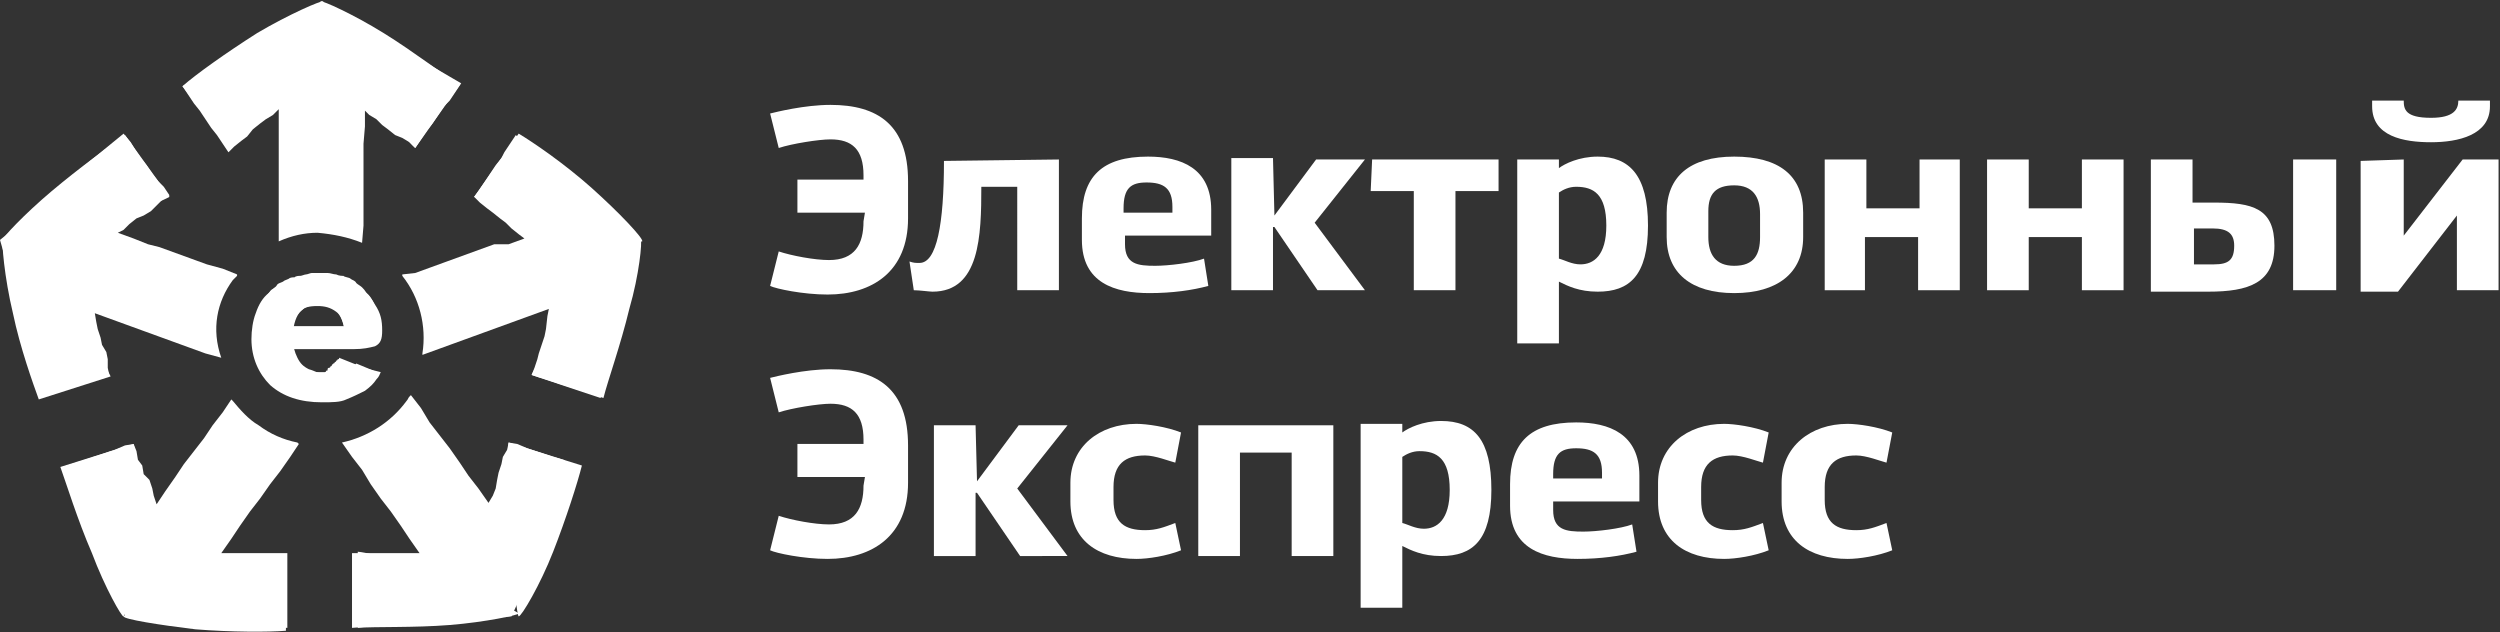<?xml version="1.0" encoding="utf-8"?>
<!-- Generator: Adobe Illustrator 23.0.3, SVG Export Plug-In . SVG Version: 6.00 Build 0)  -->
<svg version="1.1" id="Слой_1" xmlns="http://www.w3.org/2000/svg" xmlns:xlink="http://www.w3.org/1999/xlink" x="0px" y="0px"
	 viewBox="0 0 174 44" style="enable-background:new 0 0 174 44;" xml:space="preserve">
<rect x="0" y="0" width="174" height="44" fill="#333333" stroke="none"/>
<style type="text/css">
	.st0{clip-path:url(#SVGID_2_);}
	.st1{fill:#FFFFFF;}
</style>
<g>
	<g>
		<defs>
			<rect id="SVGID_1_" width="174" height="44"/>
		</defs>
		<clipPath id="SVGID_2_">
			<use xlink:href="#SVGID_1_"  style="overflow:visible;"/>
		</clipPath>
		<g class="st0">
			<path class="st1" d="M60.2,14.8h-4.7v-2.3h4.6v-0.3c0-1.8-0.8-2.5-2.3-2.5c-0.8,0-2.7,0.3-3.6,0.6l-0.6-2.4
				C54,7.8,56,7.3,57.8,7.3c3.3,0,5.4,1.4,5.4,5.3v2.6c0,3.7-2.5,5.3-5.6,5.3c-1.7,0-3.6-0.4-4-0.6l0.6-2.4c0.9,0.3,2.5,0.6,3.5,0.6
				c1.8,0,2.4-1.1,2.4-2.7L60.2,14.8L60.2,14.8z"/>
			<path class="st1" d="M73.7,11.1v9.1h-2.9V13h-2.5c0,3.4-0.1,7.3-3.4,7.3c-0.2,0-0.9-0.1-1.3-0.1l-0.3-2c0.3,0.1,0.4,0.1,0.7,0.1
				c1.2,0,1.7-2.7,1.7-7.1L73.7,11.1L73.7,11.1z"/>
			<path class="st1" d="M84.1,19.9c-1.1,0.3-2.5,0.5-4.1,0.5c-2.4,0-4.7-0.7-4.7-3.7v-1.5c0-2.9,1.4-4.3,4.6-4.3
				c2.3,0,4.4,0.8,4.4,3.7v1.8h-6V17c0,1.4,0.9,1.5,2.1,1.5c0.9,0,2.6-0.2,3.4-0.5L84.1,19.9z M78.2,14.8h3.4v-0.4
				c0-1.3-0.6-1.7-1.8-1.7c-1.1,0-1.6,0.4-1.6,1.8V14.8z"/>
			<path class="st1" d="M88.7,15L88.7,15l2.9-3.9H95l-3.5,4.4l3.5,4.7h-3.3l-3-4.4h-0.1v4.4h-2.9V11h2.9L88.7,15L88.7,15z"/>
			<path class="st1" d="M95.5,11.1h8.8v2.2h-3v6.9h-2.9v-6.9h-3L95.5,11.1L95.5,11.1z"/>
			<path class="st1" d="M105.6,23.9V11.1h2.9v0.6c0.4-0.3,1.4-0.8,2.7-0.8c2.2,0,3.5,1.3,3.5,4.8s-1.3,4.6-3.5,4.6
				c-1.3,0-2.1-0.4-2.7-0.7v4.3C108.5,23.9,105.6,23.9,105.6,23.9z M108.5,13.4V18c0.4,0.1,0.9,0.4,1.5,0.4c0.9,0,1.8-0.6,1.8-2.7
				c0-2.2-0.9-2.7-2.1-2.7C109.2,13,108.8,13.2,108.5,13.4z"/>
			<path class="st1" d="M116,14.8c0-2.5,1.6-3.9,4.7-3.9s4.8,1.3,4.8,3.9v1.7c0,2.5-1.8,3.9-4.8,3.9S116,19,116,16.5V14.8z
				 M118.9,16.5c0,1.2,0.5,2,1.8,2c1.4,0,1.8-0.8,1.8-2v-1.6c0-1.2-0.5-2-1.8-2s-1.8,0.6-1.8,1.8V16.5z"/>
			<path class="st1" d="M136.4,11.1v9.1h-2.9v-3.7h-3.7v3.7H127v-9.1h2.9v3.4h3.7v-3.4H136.4z"/>
			<path class="st1" d="M147.8,11.1v9.1h-2.9v-3.7h-3.7v3.7h-2.9v-9.1h2.9v3.4h3.7v-3.4H147.8z"/>
			<path class="st1" d="M149.7,11.1h2.9v3h1.5c2.7,0,4.2,0.4,4.2,3s-1.8,3.2-4.6,3.2h-4L149.7,11.1L149.7,11.1z M152.7,15.9v2.5h1.4
				c1,0,1.4-0.3,1.4-1.3c0-0.8-0.4-1.2-1.5-1.2C154,15.9,152.7,15.9,152.7,15.9z M159.6,11.1h3v9.1h-3V11.1z"/>
			<path class="st1" d="M167.3,11.1v5.3l4.1-5.3h2.5v9.1H171V15l-4.1,5.3h-2.6v-9.1L167.3,11.1L167.3,11.1z M167.3,7
				c0,0.6,0.1,1.2,1.9,1.2c1.6,0,1.9-0.6,1.9-1.2h2.2v0.4c0,2-2.2,2.5-4.1,2.5c-1.9,0-4.1-0.4-4.1-2.5V7H167.3z"/>
			<path class="st1" d="M60.2,33.2h-4.7v-2.3h4.6v-0.3c0-1.8-0.8-2.5-2.3-2.5c-0.8,0-2.7,0.3-3.6,0.6l-0.6-2.4
				c0.4-0.1,2.4-0.6,4.2-0.6c3.3,0,5.4,1.4,5.4,5.3v2.6c0,3.7-2.5,5.3-5.6,5.3c-1.7,0-3.6-0.4-4-0.6l0.6-2.4
				c0.9,0.3,2.5,0.6,3.5,0.6c1.8,0,2.4-1.1,2.4-2.7L60.2,33.2L60.2,33.2z"/>
			<path class="st1" d="M68,33.5L68,33.5l2.9-3.9h3.4L70.8,34l3.5,4.7H71l-3-4.4h-0.1v4.4H65v-9.1h2.9L68,33.5L68,33.5z"/>
			<path class="st1" d="M82.2,38.3c-1,0.4-2.3,0.6-3.1,0.6c-2.7,0-4.6-1.3-4.6-4v-1.3c0-2.5,2-4.1,4.6-4.1c0.7,0,2.1,0.2,3.1,0.6
				l-0.4,2.1c-0.4-0.1-1.4-0.5-2.1-0.5c-1.4,0-2.2,0.6-2.2,2.2v0.9c0,1.6,0.8,2.1,2.2,2.1c0.8,0,1.3-0.2,2.1-0.5L82.2,38.3z"/>
			<path class="st1" d="M83.4,38.7v-9.1h9.4v9.1h-2.9v-7.2h-3.6v7.2H83.4z"/>
			<path class="st1" d="M94.7,42.3V29.5h2.9v0.6c0.4-0.3,1.4-0.8,2.7-0.8c2.3,0,3.5,1.3,3.5,4.8s-1.3,4.6-3.5,4.6
				c-1.3,0-2.1-0.4-2.7-0.7v4.3H94.7z M97.6,31.8v4.6c0.4,0.1,0.9,0.4,1.5,0.4c0.9,0,1.8-0.6,1.8-2.7c0-2.2-0.9-2.7-2.1-2.7
				C98.3,31.4,97.9,31.6,97.6,31.8z"/>
			<path class="st1" d="M113.9,38.4c-1.1,0.3-2.5,0.5-4.1,0.5c-2.4,0-4.7-0.7-4.7-3.7v-1.5c0-2.9,1.4-4.3,4.6-4.3
				c2.3,0,4.4,0.8,4.4,3.7v1.8h-6v0.6c0,1.4,0.9,1.5,2.1,1.5c0.9,0,2.6-0.2,3.4-0.5L113.9,38.4z M108.1,33.3h3.4v-0.4
				c0-1.3-0.6-1.7-1.8-1.7c-1.1,0-1.6,0.4-1.6,1.8V33.3z"/>
			<path class="st1" d="M123.1,38.3c-1,0.4-2.3,0.6-3.1,0.6c-2.7,0-4.6-1.3-4.6-4v-1.3c0-2.5,2-4.1,4.6-4.1c0.7,0,2.1,0.2,3.1,0.6
				l-0.4,2.1c-0.4-0.1-1.4-0.5-2.1-0.5c-1.4,0-2.2,0.6-2.2,2.2v0.9c0,1.6,0.8,2.1,2.2,2.1c0.8,0,1.3-0.2,2.1-0.5L123.1,38.3z"/>
			<path class="st1" d="M131.7,38.3c-1,0.4-2.3,0.6-3.1,0.6c-2.7,0-4.6-1.3-4.6-4v-1.3c0-2.5,2-4.1,4.6-4.1c0.7,0,2.1,0.2,3.1,0.6
				l-0.4,2.1c-0.4-0.1-1.4-0.5-2.1-0.5c-1.4,0-2.2,0.6-2.2,2.2v0.9c0,1.6,0.8,2.1,2.2,2.1c0.8,0,1.3-0.2,2.1-0.5L131.7,38.3z"/>
			<path class="st1" d="M24.9,38.4c1.2,0.1,4,1.1,6.5,2.1c2.5,1.1,4.7,2.1,4.7,2.2c0,0.1-2.3,0.6-4.8,0.8s-5.2,0.1-6.4,0.2"/>
			<path class="st1" d="M40.5,32.4c-0.3,1.2-1.1,3.7-2,6s-2.2,4.5-2.4,4.5c-0.1,0-0.4-2.5-0.6-5.1c-0.2-2.7-0.3-5.7-0.1-7"/>
			<path class="st1" d="M37,26.1c0.5-1.1,2.2-3.5,4-5.6c1.8-2,3.4-3.8,3.6-3.8c0.1,0.1-0.1,2.4-0.8,4.8c-0.6,2.5-1.5,5-1.8,6.2"/>
			<path class="st1" d="M36.1,9.3c1,0.6,3.2,2.1,5.1,3.8c1.9,1.7,3.6,3.5,3.5,3.7c-0.1,0.1-2.5-0.4-5.1-1.1s-5.6-1.5-6.6-2"/>
			<path class="st1" d="M28.9,10.3C28,9.5,26.2,7,24.8,4.7c-1.4-2.3-2.5-4.4-2.5-4.6C22.4,0,24.6,1,26.7,2.3s4.3,3,5.3,3.6"/>
			<path class="st1" d="M12.7,6c0.9-0.8,3-2.3,5.2-3.7C20.1,1,22.4,0,22.5,0.1s-1.1,2.2-2.6,4.5s-3.2,4.8-3.9,5.7"/>
			<path class="st1" d="M11.8,13.7c-1.1,0.6-3.9,1.5-6.5,2.2c-2.7,0.6-5.1,1-5.1,0.8c-0.1-0.1,1.5-1.8,3.4-3.4s4.1-3.2,5.1-3.9"/>
			<path class="st1" d="M2.7,27.8c-0.4-1.1-1.3-3.6-1.8-6c-0.6-2.5-0.8-5-0.7-5.1s1.8,1.8,3.4,3.9c1.8,2.1,3.6,4.5,4.1,5.6"/>
			<path class="st1" d="M9.3,30.9c0.3,1.2,0.3,4.1,0,6.9s-0.6,5.1-0.7,5.1c-0.1,0.1-1.3-2-2.2-4.4c-1-2.3-1.8-4.9-2.2-6"/>
			<path class="st1" d="M19.9,43.9c-1.2,0.1-3.8,0.1-6.3-0.1c-2.5-0.3-5-0.7-5-0.9c0-0.1,2.2-1.1,4.8-2.1s5.3-2,6.5-2.2"/>
			<g>
				<path class="st1" d="M23.8,30.8l0.7,1l0.7,0.9l0.6,1l0.7,1l0.7,0.9l0.7,1l0.6,0.9l0.7,1h-0.6H28h-0.6h-0.6h-0.6h-0.6h-0.5h-0.6
					v0.7v0.6v0.7v0.6v0.7v0.6v0.7v0.6l1.3-0.1l1.4-0.1l1.4-0.1l1.4-0.1l1.4-0.1l1.4-0.1l1.4-0.1l1.4-0.1l0.6-1.3l0.6-1.3l0.5-1.3
					l0.6-1.3l0.6-1.3l0.6-1.3l0.6-1.3l0.6-1.3l-0.6-0.2L39.2,32l-0.7-0.2l-0.6-0.2l-0.6-0.2l-0.6-0.2L36,30.9l-0.6-0.1l-0.1,0.5
					L35,31.8l-0.1,0.5l-0.2,0.6l-0.1,0.5L34.5,34l-0.2,0.5L34,35l-0.7-1l-0.7-0.9L32,32.2l-0.7-1l-0.7-0.9l-0.7-0.9l-0.6-1l-0.7-0.9
					l-0.1,0.1c-0.1,0.1-0.1,0.2-0.2,0.3C27.2,29.4,25.6,30.4,23.8,30.8z"/>
				<path class="st1" d="M43.6,15.9L42.5,15l-1.1-1l-1.1-0.9l-1.1-0.9l-1.1-0.9L37,10.4l-1.1-1L35.5,10l-0.4,0.6L34.9,11l-0.4,0.5
					l-0.4,0.6l-0.4,0.6l-0.4,0.6L33,13.7l0.4,0.4l0.5,0.4l0.4,0.3l0.5,0.4l0.4,0.3l0.4,0.4l0.5,0.4l0.4,0.3L35.4,17l-1,0l-1.1,0.4
					l-1.1,0.4l-1.1,0.4L30,18.6L28.9,19L28,19.1v0.1c1.2,1.5,1.7,3.5,1.4,5.4v0.1l1.1-0.4l1.1-0.4l1.1-0.4l1.1-0.4l1.1-0.4l1.1-0.4
					l1.1-0.4l1.1-0.4L38.1,22L38,22.9l-0.1,0.5L37.7,24l-0.2,0.6L37.4,25l-0.2,0.6L37,26.1l0.6,0.2l0.6,0.2l0.6,0.2l0.6,0.2l0.6,0.2
					l0.6,0.2l0.6,0.2l0.6,0.2l0.4-1.4l0.3-1.3l0.4-1.4l0.3-1.3l0.4-1.4l0.3-1.3l0.4-1.3l0.3-1.4L43.6,15.9z"/>
				<path class="st1" d="M25.2,16.9L25.2,16.9l0.1-1.2v-1.1v-1.2v-1.1v-1.2V10l0.1-1.2V7.7L25.7,8l0.5,0.3l0.4,0.4L27,9l0.5,0.4
					L28,9.6l0.5,0.3l0.4,0.4l0.4-0.6l0.4-0.6l0.4-0.5L30.5,8l0.4-0.6L31.3,7l0.4-0.6l0.4-0.6l-1.2-0.7l-1.2-0.7l-1.2-0.8L27.2,3
					L26,2.3l-1.2-0.7l-1.2-0.8l-1.2-0.7l-1.2,0.7L20,1.6l-1.2,0.7l-1.2,0.8l-1.2,0.7l-1.3,0.7l-1.2,0.8L12.7,6l0.4,0.6l0.4,0.6
					l0.4,0.5l0.4,0.6l0.4,0.6l0.4,0.5l0.4,0.6l0.4,0.6l0.4-0.4l0.5-0.4l0.4-0.3L17.6,9l0.5-0.4l0.4-0.3L19,8l0.4-0.4v1.2V10v1.1v1.2
					v1.1v1.1v1.2v1.1c0.9-0.4,1.8-0.6,2.7-0.6C23.2,16.3,24.2,16.5,25.2,16.9z"/>
				<path class="st1" d="M16.2,19.5c0.1-0.1,0.2-0.2,0.3-0.3v-0.1l-1-0.4l-1.1-0.3L13.3,18l-1.1-0.4l-1.1-0.4L10.3,17l-1-0.4
					l-1.1-0.4L8.6,16L9,15.6l0.5-0.4L10,15l0.5-0.3l0.4-0.4l0.4-0.4l0.5-0.3L11.4,13L11,12.6l-0.4-0.5l-0.4-0.6L9.8,11l-0.4-0.6
					L9.1,9.9L8.6,9.3l-1.1,0.9l-1.1,0.9L5.3,12l-0.9,1l-1.1,1l-1.1,0.9l-1.1,0.9L0,16.7l0.4,1.4l0.3,1.3l0.4,1.4l0.4,1.3l0.3,1.4
					L2.1,25l0.3,1.3l0.4,1.4l0.6-0.2L4,27.3l0.6-0.2l0.6-0.2l0.6-0.2l0.6-0.2L7,26.3l0.6-0.2l-0.1-0.5l0-0.6l-0.1-0.5L7.1,24L7,23.5
					l-0.2-0.6l-0.1-0.5l-0.1-0.6l1.1,0.4l1.1,0.4L9.9,23l1.1,0.4l1.1,0.4l1.1,0.4l1.1,0.4l1.1,0.3C14.7,22.9,15.1,21,16.2,19.5z"/>
				<path class="st1" d="M16.2,27.9l-0.1-0.1l-0.6,0.9l-0.7,0.9l-0.6,0.9l-0.7,0.9l-0.7,0.9l-0.6,0.9l-0.7,1l-0.6,0.9l-0.2-0.6
					L10.6,34l-0.2-0.6L10,33l-0.1-0.6L9.6,32l-0.1-0.6l-0.2-0.5L8.7,31L8,31.3l-0.6,0.2l-0.6,0.2l-0.6,0.2l-0.6,0.2L5,32.3l-0.6,0.2
					L5,33.8l0.6,1.3l0.5,1.3l0.6,1.3L7,39l0.6,1.3l0.6,1.3l0.5,1.3l1.5,0.1l1.4,0.1l1.4,0.1l1.4,0.1l1.4,0.1l1.4,0.1l1.4,0.1
					l1.4,0.1v-0.6v-0.7v-0.6v-0.7v-0.7v-0.6v-0.7v-0.6h-0.6h-0.6h-0.6h-0.6H17h-0.6H16h-0.6l0.7-1l0.6-0.9l0.7-1l0.7-0.9l0.7-1
					l0.7-0.9l0.7-1l0.6-0.9l-0.1-0.1c-1-0.2-1.9-0.6-2.7-1.2C17.3,29.2,16.7,28.5,16.2,27.9z"/>
			</g>
			<path class="st1" d="M26.5,25.9c-0.1,0.2-0.1,0.3-0.3,0.5c-0.2,0.3-0.4,0.5-0.8,0.8c-0.4,0.2-0.8,0.4-1.3,0.6
				c-0.4,0.2-1,0.2-1.7,0.2c-1.5,0-2.7-0.4-3.6-1.2c-0.8-0.8-1.3-1.9-1.3-3.2c0-0.6,0.1-1.3,0.3-1.8c0.2-0.6,0.5-1.1,0.9-1.4
				c0.4-0.4,0.9-0.7,1.5-0.9c0.6-0.2,1.3-0.3,2-0.3c0.9,0,1.8,0.2,2.4,0.6s1.2,0.8,1.5,1.4c0.4,0.6,0.5,1.1,0.5,1.8
				c0,0.6-0.1,0.9-0.5,1.1c-0.4,0.1-0.8,0.2-1.5,0.2H20c0,0.5,0.1,0.9,0.4,1.3c0.2,0.4,0.5,0.6,0.8,0.8c0.4,0.2,0.7,0.3,1.2,0.3
				c0.3,0,0.6,0,0.8-0.1c0.2-0.1,0.5-0.1,0.7-0.3c0.2-0.1,0.4-0.3,0.6-0.4s0.1-0.1,0.4-0.4L26.5,25.9z M20,22.9h4.3
				c-0.1-0.8-0.3-1.3-0.6-1.7c-0.4-0.4-0.9-0.6-1.5-0.6s-1.1,0.2-1.5,0.6C20.4,21.6,20.2,22.1,20,22.9z"/>
			<path class="st1" d="M25.9,26.2c-0.1,0.2-0.4,0.5-0.7,0.7c-0.3,0.2-0.7,0.4-1.1,0.6c-0.5,0.1-1,0.2-1.6,0.2
				c-1.4,0-2.5-0.4-3.2-1.1c-0.8-0.7-1.1-1.7-1.1-3c0-0.6,0.1-1.1,0.3-1.6c0.2-0.5,0.5-0.9,0.8-1.3s0.8-0.6,1.3-0.8
				c0.6-0.2,1.1-0.3,1.8-0.3c0.8,0,1.5,0.1,2.2,0.5c0.6,0.4,1.1,0.8,1.3,1.3c0.3,0.5,0.4,1.1,0.4,1.5c0,0.5-0.1,0.8-0.5,1
				c-0.3,0.1-0.8,0.2-1.3,0.2h-4.2c0,0.4,0.1,0.8,0.3,1.2c0.2,0.4,0.4,0.6,0.8,0.8c0.4,0.1,0.6,0.3,1.1,0.3c0.3,0,0.5,0,0.7-0.1
				s0.4-0.1,0.6-0.3c0.2-0.1,0.4-0.2,0.6-0.4L25.9,26.2z M20.2,23.1h3.9c-0.1-0.7-0.3-1.2-0.6-1.5c-0.4-0.4-0.8-0.5-1.3-0.5
				s-1,0.1-1.3,0.5C20.5,21.9,20.3,22.4,20.2,23.1z"/>
			<path class="st1" d="M26.1,25.9C26,26,26,26.3,25.9,26.3c-0.1,0.1-0.3,0.1-0.4,0.1c-0.1,0.1-0.1,0.1-0.2,0.1
				c-0.1,0.1-0.1-0.1-0.2,0s-0.1,0.1-0.2,0.1c-0.1,0.1-0.2,0.1-0.3,0.1c-0.1,0.1-0.2,0.1-0.3,0.1c-0.1,0.1-0.2,0.1-0.4,0.1
				C23.8,27,23.7,27,23.5,27c-0.1,0-0.3,0.1-0.4,0.1s-0.3,0-0.4,0.1c-0.1,0-0.3,0-0.4,0c-0.4,0-0.7,0-1-0.1s-0.6-0.1-0.8-0.2
				c-0.3-0.1-0.5-0.2-0.8-0.4c-0.2-0.1-0.4-0.3-0.6-0.5s-0.4-0.4-0.5-0.6s-0.3-0.4-0.4-0.7c-0.1-0.3-0.1-0.5-0.2-0.8
				s-0.1-0.6-0.1-0.8c0-0.1,0-0.3,0-0.4s0-0.3,0.1-0.4c0-0.1,0.1-0.3,0.1-0.4c0.1-0.1,0.1-0.3,0.1-0.4c0.1-0.1,0.1-0.2,0.1-0.4
				c0.1-0.1,0.1-0.2,0.2-0.4c0.1-0.1,0.1-0.2,0.2-0.3c0.1-0.1,0.1-0.2,0.3-0.3c0.1-0.1,0.2-0.1,0.3-0.3c0.1-0.1,0.2-0.1,0.4-0.2
				c0.1-0.1,0.2-0.1,0.4-0.2c0.1-0.1,0.3-0.1,0.4-0.1c0.1-0.1,0.3-0.1,0.4-0.1s0.3-0.1,0.4-0.1s0.3-0.1,0.4-0.1s0.3,0,0.5,0
				s0.4,0,0.6,0s0.4,0.1,0.6,0.1c0.2,0.1,0.4,0.1,0.5,0.1c0.1,0.1,0.4,0.1,0.5,0.2s0.3,0.1,0.4,0.3c0.1,0.1,0.3,0.2,0.4,0.3
				c0.1,0.1,0.2,0.2,0.3,0.4c0.1,0.1,0.2,0.2,0.3,0.4c0.1,0.1,0.1,0.3,0.2,0.4s0.1,0.3,0.1,0.4c0.1,0.1,0.1,0.3,0.1,0.4s0,0.3,0,0.4
				s0,0.2,0,0.4c0,0.1-0.1,0.2-0.1,0.3c0,0.1-0.1,0.1-0.1,0.2c-0.1,0.1-0.1,0.1-0.2,0.1c-0.1,0.1-0.1,0.1-0.3,0.1
				c-0.1,0-0.2,0.1-0.3,0.1c-0.1,0-0.2,0-0.4,0.1c-0.1,0-0.3,0-0.4,0h-1.1h-1.1h-1.1H20c0,0.1,0,0.2,0,0.4c0,0.1,0,0.2,0.1,0.3
				c0,0.1,0.1,0.2,0.1,0.3c0.1,0.1,0.1,0.2,0.1,0.3c0.1,0.1,0.1,0.1,0.1,0.2c0.1,0.1,0.1,0.1,0.2,0.2s0.1,0.1,0.2,0.1
				c0.1,0.1,0.1,0.1,0.2,0.1c0.1,0.1,0.1,0.1,0.2,0.1s0.1,0.1,0.3,0.1c0.1,0,0.2,0.1,0.3,0.1c0.1,0,0.2,0,0.3,0c0.1,0,0.1,0,0.2,0
				s0.1,0,0.2,0s0.1,0,0.1,0s0.1,0,0.1-0.1c0.1,0,0.1,0,0.1-0.1s0.1-0.1,0.1-0.1c0.1,0,0.1-0.1,0.1-0.1c0.1,0,0.1-0.1,0.1-0.1
				l0.1-0.1c0.1,0,0.1-0.1,0.1-0.1c0.1,0,0.1-0.1,0.1-0.1c0.1,0,0.1-0.1,0.1-0.1c0.1,0,0.1,0,0.1-0.1L26.1,25.9z M20.2,22.8h1h1h1h1
				c0-0.1-0.1-0.4-0.1-0.5S24,22,24,21.9c-0.1-0.1-0.1-0.2-0.1-0.4s-0.1-0.2-0.2-0.3c-0.1-0.1-0.2-0.1-0.3-0.2
				c-0.1-0.1-0.2-0.1-0.4-0.1c-0.1,0-0.2-0.1-0.4-0.1c-0.1,0-0.3,0-0.4,0s-0.3,0-0.4,0s-0.2,0.1-0.4,0.1C21.3,21,21.2,21,21.1,21
				c-0.1,0.1-0.2,0.1-0.3,0.2c-0.1,0.1-0.1,0.2-0.2,0.3c-0.1,0.1-0.1,0.2-0.2,0.4c-0.1,0.1-0.1,0.3-0.1,0.4
				C20.3,22.4,20.2,22.6,20.2,22.8z"/>
			<path class="st1" d="M25.7,26.2c-0.1,0.2-0.4,0.5-0.7,0.7c-0.3,0.2-0.7,0.4-1.1,0.6c-0.5,0.1-1,0.2-1.6,0.2
				c-1.4,0-2.5-0.4-3.2-1.1c-0.8-0.7-1.1-1.7-1.1-3c0-0.6,0.1-1.1,0.3-1.6c0.2-0.5,0.5-0.9,0.8-1.3c0.4-0.4,0.8-0.6,1.3-0.8
				c0.6-0.2,1.1-0.3,1.8-0.3c0.8,0,1.5,0.1,2.2,0.5c0.6,0.4,1.1,0.8,1.3,1.3c0.3,0.5,0.4,1.1,0.4,1.5c0,0.5-0.1,0.8-0.5,1
				c-0.3,0.1-0.8,0.2-1.3,0.2H20c0,0.4,0.1,0.8,0.3,1.2c0.2,0.4,0.4,0.6,0.8,0.8c0.4,0.1,0.6,0.3,1.1,0.3c0.3,0,0.5,0,0.7-0.1
				s0.4-0.1,0.6-0.3c0.2-0.1,0.4-0.2,0.6-0.4L25.7,26.2z M20.1,23.1H24c-0.1-0.7-0.3-1.2-0.6-1.5c-0.4-0.4-0.8-0.5-1.3-0.5
				c-0.6,0-1,0.1-1.3,0.5C20.4,21.9,20.2,22.4,20.1,23.1z"/>
			<path class="st1" d="M25.7,25.8c-0.1,0.2-0.4,0.4-0.7,0.6c-0.3,0.2-0.7,0.4-1.1,0.5c-0.5,0.1-1,0.2-1.6,0.2c-1.4,0-2.5-0.4-3.2-1
				c-0.8-0.6-1.1-1.5-1.1-2.6c0-0.5,0.1-1,0.3-1.5c0.2-0.4,0.5-0.8,0.8-1.1c0.4-0.4,0.8-0.6,1.3-0.7s1.1-0.3,1.8-0.3
				c0.8,0,1.5,0.1,2.2,0.4c0.6,0.3,1.1,0.6,1.3,1.1c0.3,0.5,0.4,0.9,0.4,1.4c0,0.4-0.1,0.7-0.5,0.8c-0.3,0.1-0.8,0.2-1.3,0.2H20
				c0,0.4,0.1,0.8,0.3,1.1c0.2,0.3,0.4,0.6,0.8,0.7s0.6,0.4,1,0.4c0.3,0,0.6,0.1,0.8,0.1c0.2-0.1,0.7,0,0.9-0.1
				c0.2-0.1,0.5-0.4,0.6-0.6L25.7,25.8z M20.1,23H24c-0.1-0.6-0.3-1.1-0.6-1.3c-0.4-0.3-0.8-0.4-1.3-0.4c-0.6,0-1,0.1-1.3,0.4
				C20.4,21.9,20.2,22.4,20.1,23z"/>
			<path class="st1" d="M26,26.1c-0.1,0.2-0.4,0.5-0.7,0.7c-0.3,0.2-0.7,0.4-1.1,0.6c-0.5,0.1-1,0.2-1.6,0.2c-1.4,0-2.5-0.4-3.2-1.1
				c-0.8-0.7-1.1-1.7-1.1-3c0-0.6,0.1-1.1,0.3-1.6c0.2-0.5,0.5-0.9,0.8-1.3c0.4-0.4,0.8-0.6,1.3-0.8c0.6-0.2,1.1-0.3,1.8-0.3
				c0.8,0,1.5,0.1,2.2,0.5c0.6,0.4,1.1,0.8,1.3,1.3c0.3,0.5,0.4,1.1,0.4,1.5s-0.1,0.8-0.5,1c-0.3,0.1-0.8,0.2-1.3,0.2h-4.2
				c0,0.4,0.1,0.8,0.3,1.2c0.2,0.4,0.4,0.6,0.8,0.8c0.4,0.1,0.6,0.3,1.1,0.3c0.3,0,0.5,0,0.7-0.1s0.4-0.1,0.6-0.3
				c0.2-0.1,0.4-0.2,0.6-0.4L26,26.1z M20.4,23h3.9c-0.1-0.7-0.3-1.2-0.6-1.5c-0.4-0.4-0.8-0.5-1.3-0.5s-1,0.1-1.3,0.5
				C20.7,21.8,20.5,22.3,20.4,23z"/>
			<path class="st1" d="M25.3,26.5c-0.3,0.2-0.7,0.4-1.1,0.6c-0.5,0.1-1,0.2-1.6,0.2c-1.4,0-2.5-0.4-3.2-1.1
				c-0.8-0.7-1.1-1.7-1.1-2.9c0-0.6,0.1-1.1,0.3-1.6c0.2-0.5,0.5-0.9,0.8-1.3c0.4-0.4,0.8-0.6,1.3-0.8c0.6-0.2,1.1-0.3,1.8-0.3
				c0.8,0,1.5,0.1,2.2,0.5c0.6,0.4,1.1,0.7,1.3,1.3c0.3,0.5,0.4,1.1,0.4,1.5s-0.1,0.8-0.5,0.9c-0.3,0.1-0.8,0.2-1.3,0.2h-4.2
				c0,0.4,0.1,0.8,0.3,1.2c0.2,0.4,0.4,0.6,0.8,0.8c0.4,0.1,0.6,0.3,1.1,0.3c0.3,0,0.5,0,0.7-0.1s0.4-0.1,0.6-0.3L25.3,26.5z
				 M20.4,22.7h3.9c-0.1-0.6-0.3-1.1-0.6-1.5c-0.4-0.4-0.8-0.5-1.3-0.5s-1,0.1-1.3,0.5C20.7,21.5,20.5,22,20.4,22.7z"/>
			<path class="st1" d="M26,25.8c0,0.2,0,0.2-0.1,0.5c-0.1,0.2-0.4,0.5-0.7,0.7c-0.3,0.2-0.7,0.4-1.1,0.6c-0.5,0.1-1,0.2-1.6,0.2
				c-1.4,0-2.5-0.4-3.2-1.1c-0.8-0.7-1.1-1.7-1.1-3c0-0.6,0.1-1.1,0.3-1.6c0.2-0.5,0.5-0.9,0.8-1.3s0.8-0.6,1.3-0.8
				c0.6-0.2,1.1-0.3,1.8-0.3c0.8,0,1.5,0.1,2.2,0.5c0.6,0.4,1.1,0.8,1.3,1.3c0.3,0.5,0.4,1.1,0.4,1.5s-0.1,0.8-0.5,1
				c-0.3,0.1-0.8,0.2-1.3,0.2h-4.2c0,0.4,0.1,0.8,0.3,1.2c0.2,0.4,0.4,0.6,0.8,0.8c0.4,0.1,0.6,0.3,1.1,0.3c0.3,0,0.5,0,0.7-0.1
				s0.4-0.1,0.6-0.3c0.2-0.1,0.4-0.2,0.6-0.4c0.1-0.1,0.1-0.1,0.4-0.4L26,25.8z M20.2,23.1h3.9c-0.1-0.7-0.3-1.2-0.6-1.5
				c-0.4-0.4-0.8-0.6-1.3-0.6s-1,0.1-1.3,0.5C20.5,21.9,20.3,22.4,20.2,23.1z"/>
			<path class="st1" d="M25.9,25.8c-0.1,0.2-0.4,0.4-0.7,0.6c-0.3,0.2-0.7,0.4-1.1,0.5c-0.5,0.1-1,0.2-1.6,0.2c-1.4,0-2.5-0.4-3.2-1
				c-0.8-0.6-1.1-1.5-1.1-2.6c0-0.5,0.1-1,0.3-1.5c0.2-0.4,0.5-0.8,0.8-1.1c0.4-0.4,0.8-0.6,1.3-0.7s1.1-0.3,1.8-0.3
				c0.8,0,1.5,0.1,2.2,0.4c0.6,0.3,1.1,0.6,1.3,1.1c0.3,0.5,0.4,0.9,0.4,1.4c0,0.4-0.1,0.7-0.5,0.8C25.5,23.9,25,24,24.5,24h-4.2
				c0,0.4,0.1,0.8,0.3,1.1c0.2,0.3,0.4,0.6,0.8,0.7S22,26,22.5,26c0.3,0,0.5,0,0.7-0.1s0.4-0.1,0.6-0.2s0.4-0.2,0.6-0.4L25.9,25.8z
				 M20.3,22.9h3.9c-0.1-0.6-0.3-1.1-0.6-1.3c-0.4-0.3-0.8-0.4-1.3-0.4s-1,0.1-1.3,0.4C20.6,21.9,20.4,22.4,20.3,22.9z"/>
		</g>
	</g>
</g>
</svg>
